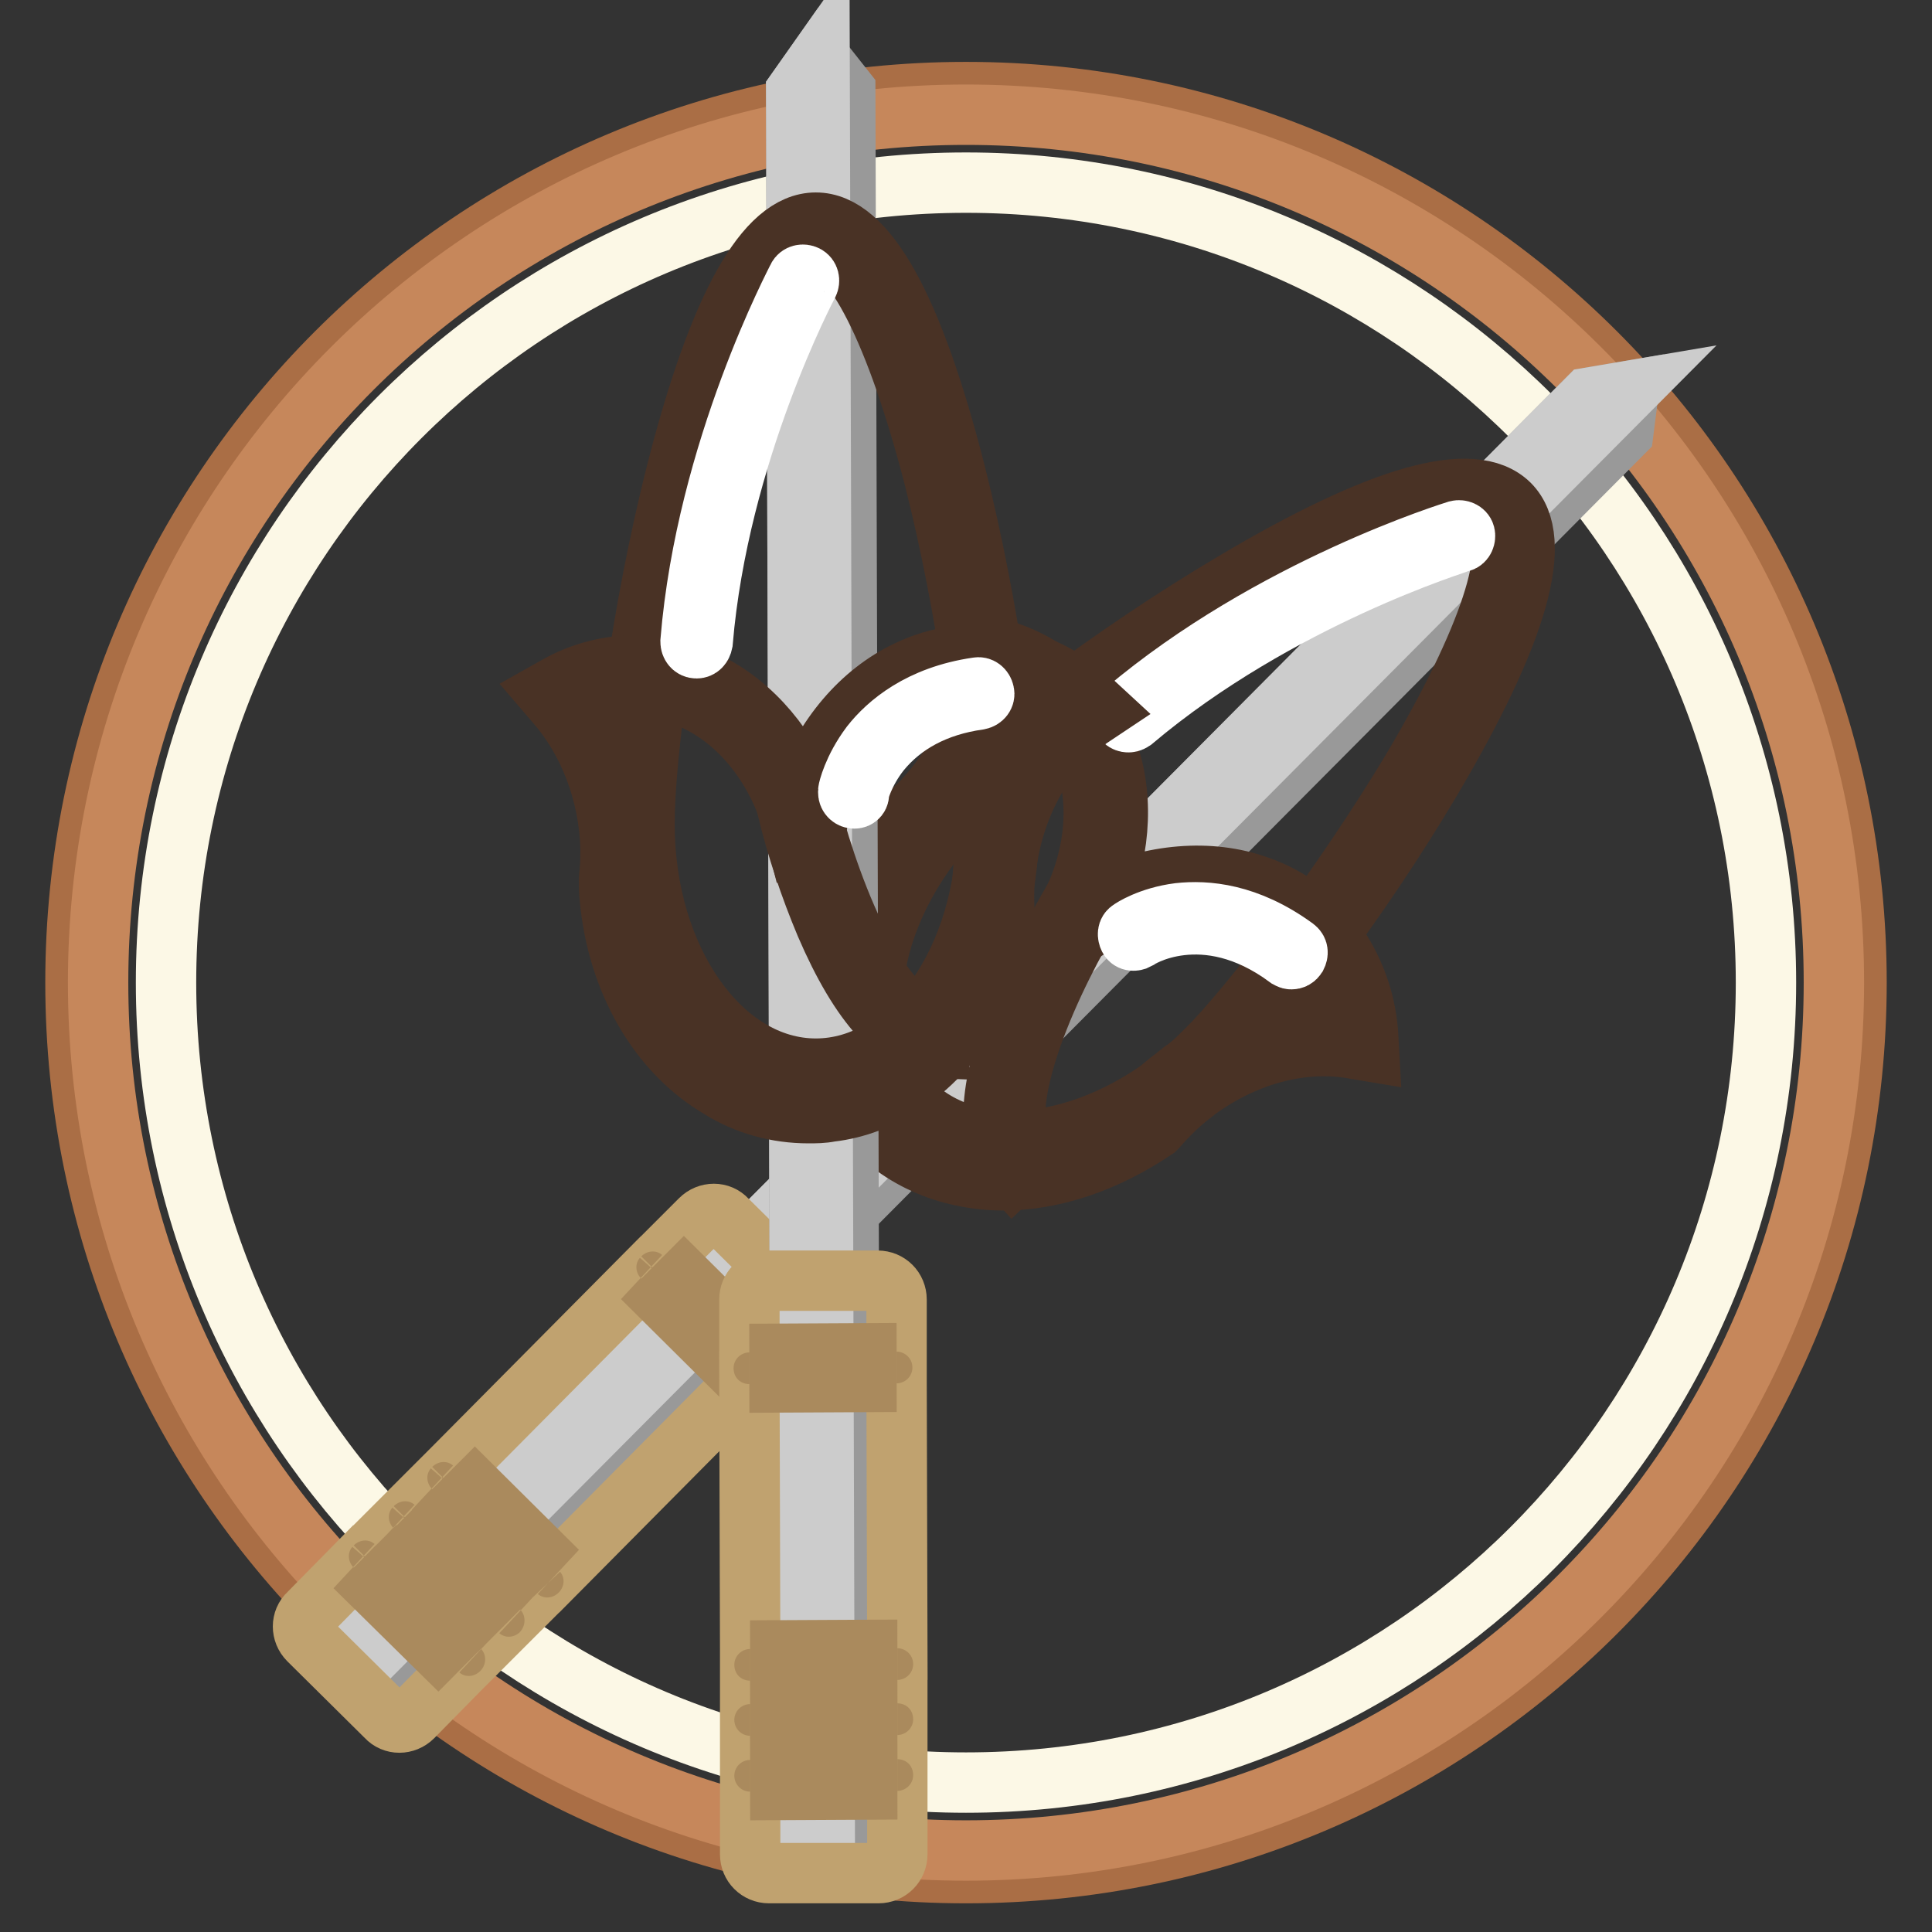 <?xml version="1.0" encoding="utf-8"?>
<!-- Svg Vector Icons : http://www.onlinewebfonts.com/icon -->
<!DOCTYPE svg PUBLIC "-//W3C//DTD SVG 1.1//EN" "http://www.w3.org/Graphics/SVG/1.1/DTD/svg11.dtd">
<svg version="1.1" xmlns="http://www.w3.org/2000/svg" xmlns:xlink="http://www.w3.org/1999/xlink" x="0px" y="0px" viewBox="0 0 256 256" enable-background="new 0 0 256 256" xml:space="preserve">
<rect x="0" y="0" width="256" height="256" fill="#333333" stroke="none"/>
<g> <path stroke-width="8" fill-opacity="0" stroke="#aa6e45"  d="M246,130.2c0,65.2-52.8,118-118,118c-65.2,0-118-52.8-118-118c0-65.2,52.8-118,118-118S246,65,246,130.2"/> <path stroke-width="8" fill-opacity="0" stroke="#c6875b"  d="M243,130.2c0,63.6-51.6,115-115,115c-63.6,0-115-51.6-115-115c0-63.6,51.4-115,115-115 C191.6,15.2,243,66.6,243,130.2"/> <path stroke-width="8" fill-opacity="0" stroke="#fcf8e6"  d="M234,130.2c0,58.6-47.4,106-106,106c-58.6,0-106-47.4-106-106c0-58.6,47.4-106,106-106 C186.6,24.2,234,71.7,234,130.2"/> <path stroke-width="8" fill-opacity="0" stroke="#999999"  d="M49,224.3l-4.6-4.6L210.5,52.7l5.3-0.9l-0.7,5.5L49,224.3z"/> <path stroke-width="8" fill-opacity="0" stroke="#cccccc"  d="M46.6,221.9l-2.2-2.2L210.5,52.7l5.3-0.9L46.6,221.9L46.6,221.9z"/> <path stroke-width="8" fill-opacity="0" stroke="#c0a26f"  d="M98.9,180.3c-0.7,0.7-0.7,2,0,2.7l-25,25.2c-0.8-0.7-2-0.7-2.7,0c-0.7,0.8-0.7,2,0,2.7l-2.5,2.5 c-0.8-0.7-2-0.7-2.7,0c-0.7,0.8-0.7,2,0,2.7l-2.5,2.5c-0.8-0.7-2-0.7-2.7,0c-0.7,0.8-0.7,2,0,2.7l0,0l-6.1,6.2c-1,1-2.6,1-3.5,0 l-10.3-10.2c-1-1-1-2.6,0-3.5l6.1-6.2c0.8,0.7,2,0.7,2.7-0.1c0.7-0.7,0.7-1.9,0-2.6l2.5-2.5c0.8,0.7,2,0.7,2.7,0 c0.7-0.8,0.7-2,0-2.7l0,0l2.5-2.5c0.8,0.7,2,0.7,2.7,0c0.7-0.8,0.7-2,0-2.7l0,0l25-25.2c0.8,0.7,2,0.7,2.7,0c0.7-0.8,0.7-2,0-2.7 l0,0l5-5c1-1,2.6-1,3.5,0l10.3,10.2c1,1,1,2.6,0,3.5l-5,5C100.9,179.5,99.7,179.5,98.9,180.3z"/> <path stroke-width="8" fill-opacity="0" stroke="#aa8a5d"  d="M98.9,183l-13.8-13.7c0.8,0.7,2,0.7,2.7,0c0.7-0.8,0.7-2,0-2.7l0,0l13.8,13.7c-0.8-0.7-2-0.7-2.7,0 C98.2,181,98.2,182.3,98.9,183L98.9,183z M71.2,210.9l-13.8-13.7c0.8,0.7,2,0.7,2.7,0c0.7-0.8,0.7-2,0-2.7l0,0l13.8,13.7 c-0.8-0.7-2-0.7-2.7,0S70.5,210.1,71.2,210.9z M66.1,216.1l-13.8-13.7c0.8,0.7,2,0.7,2.7,0c0.7-0.8,0.7-2,0-2.7l0,0l13.8,13.7 c-0.8-0.7-2-0.7-2.7,0C65.3,214.1,65.3,215.3,66.1,216.1z M60.9,221.3L47,207.6c0.8,0.7,2,0.7,2.7,0c0.7-0.8,0.7-2,0-2.7l13.8,13.7 c-0.8-0.7-2-0.7-2.7,0C60.1,219.3,60.1,220.5,60.9,221.3L60.9,221.3z"/> <path stroke-width="8" fill-opacity="0" stroke="#f7d769"  d="M160.7,140.3c-13.2,13.2-31.6,16.3-41,6.8c-9.4-9.4-6.4-27.8,6.8-41c13.2-13.2,63-47.7,72.4-38.2 C208.3,77.3,173.9,127,160.7,140.3z"/> <path stroke-width="8" fill-opacity="0" stroke="#493225"  d="M134,154c-6.1,0-11.5-2-15.3-5.9c-4.9-4.9-6.9-12.1-5.5-20.4c1.3-8,5.7-16.1,12.3-22.7 c6.3-6.3,21.7-18.2,37.9-27.8c19.5-11.6,31.8-15.1,36.6-10.4c4.7,4.7,1.2,17-10.4,36.6c-9.6,16.2-21.5,31.6-27.8,37.9 c-6.6,6.6-14.7,11-22.7,12.3C137.3,153.9,135.7,154,134,154z M194,67.7c-5.7,0-16,4.2-29.2,12c-15.4,9.1-31.1,21.1-37.3,27.4 c-12.6,12.6-15.7,30.1-6.8,39s26.3,5.8,39-6.8l1,1l-1-1c6.3-6.3,18.2-22,27.4-37.3c10.2-17.2,14.3-29.6,10.8-33 C197.1,68.1,195.8,67.7,194,67.7L194,67.7z"/> <path stroke-width="8" fill-opacity="0" stroke="#adcd6c"  d="M179.5,137.6c-7-1.3-15,0.5-22,5.6c-0.3,0.2-0.7,0.5-1,0.7c-1.8,1.4-3.4,2.9-4.8,4.6 c-7.4,5.4-16.3,7.6-24,5.9c-3.2-0.7-6.2-2-8.9-4c-3.8-2.9-6.4-7-7.6-11.7c-2.1-8.4,0.2-18.5,7.2-26.8c0.5-0.6,1-1.2,1.5-1.7 c0.3-0.2,0.5-0.4,0.8-0.7c0.8-0.7,1.6-1.4,2.3-2.2c5.5-5.7,8.5-12.9,8.9-19.7c5.9,1.7,10.7,6.1,12.9,11.9 c2.8,7.1,1.7,15.7-2.7,23.2c7.8-5.1,16.6-6.3,23.8-3.8c4,1.4,7.4,4,9.8,7.4C178.1,129.6,179.4,133.5,179.5,137.6z"/> <path stroke-width="8" fill-opacity="0" stroke="#493225"  d="M132.9,156.4c-1.8,0-3.7-0.2-5.5-0.6c-3.4-0.7-6.7-2.2-9.4-4.3c-4-3.1-6.9-7.5-8.1-12.5 c-2.4-9.2,0.4-19.7,7.5-28.1c0.5-0.6,1-1.2,1.6-1.8l0.1-0.1l0.1-0.1c0.3-0.2,0.5-0.4,0.8-0.6c0.7-0.7,1.5-1.4,2.2-2.1 c5-5.3,8.1-12.1,8.5-18.8l0.1-1.8l1.8,0.5c6.4,1.8,11.5,6.6,13.9,12.7c2.4,6.1,2.1,13.4-0.7,20.2c6.9-3.2,14.5-3.9,20.9-1.6 c4.3,1.5,8,4.3,10.6,8c2.4,3.6,3.8,7.8,4,12.1l0.1,1.8l-1.8-0.3c-6.8-1.3-14.4,0.7-20.8,5.3c-0.3,0.2-0.6,0.5-0.9,0.7 c-1.7,1.3-3.2,2.8-4.6,4.4l-0.1,0.1l-0.1,0.1C146.6,154,139.6,156.4,132.9,156.4L132.9,156.4z M121.1,111.1c-0.5,0.5-1,1.1-1.4,1.6 c-6.4,7.7-9,17.2-6.9,25.5c1.1,4.3,3.5,8.2,7,10.9c2.4,1.9,5.3,3.2,8.3,3.8c7.3,1.5,15.7-0.5,22.7-5.6c1.5-1.7,3.1-3.3,4.9-4.6 c0.3-0.3,0.7-0.5,1-0.8c6.5-4.7,14.1-6.9,21.2-6.1c-0.4-3.2-1.5-6.2-3.3-8.8c-2.2-3.2-5.4-5.6-9.1-6.9c-6.9-2.4-15.3-1-22.5,3.7 l-5.2,3.4l3.1-5.3c4.2-7.2,5.2-15.4,2.6-22c-0.7-1.9-1.7-3.6-3-5.1c-1.9-2.4-4.5-4.2-7.3-5.3c-0.8,6.7-4.1,13.5-9.1,18.7 c-0.8,0.8-1.6,1.6-2.4,2.3C121.6,110.7,121.3,110.9,121.1,111.1z"/> <path stroke-width="8" fill-opacity="0" stroke="#adcd6c"  d="M143.6,119.9c0,0-16.3,26.3-8.3,34.9"/> <path stroke-width="8" fill-opacity="0" stroke="#493225"  d="M134.2,155.8c-3.7-4-3.4-11.5,0.9-22.2c2-5,4.5-9.8,7.2-14.5l2.5,1.5c-4.4,7.1-14.4,26.8-8.5,33.2 L134.2,155.8z"/> <path stroke-width="8" fill-opacity="0" stroke="#ffffff"  d="M149.5,95.7c-0.4,0-0.8-0.3-0.8-0.8c0-0.2,0.1-0.5,0.3-0.6c19.5-16.5,43.8-23.9,44.1-24 c0.4-0.1,0.9,0.1,1,0.5c0.1,0.4-0.1,0.9-0.5,1c-0.2,0.1-24.2,7.4-43.5,23.7C149.8,95.7,149.6,95.7,149.5,95.7L149.5,95.7z  M171.1,127.1c-0.2,0-0.3-0.1-0.5-0.2c-11.1-8.2-19.9-2.5-19.9-2.4c-0.4,0.2-0.9,0.2-1.1-0.2s-0.2-0.9,0.2-1.1c0,0,0,0,0,0 c0.1-0.1,2.5-1.7,6.4-2.2c3.6-0.4,9.1,0,15.4,4.6c0.4,0.3,0.4,0.7,0.2,1.1C171.6,127,171.4,127.1,171.1,127.1L171.1,127.1z"/> <path stroke-width="8" fill-opacity="0" stroke="#999999"  d="M112.7,247.7l-6.5,0l-0.7-235.6l3.1-4.4L112,12L112.7,247.7z"/> <path stroke-width="8" fill-opacity="0" stroke="#cccccc"  d="M109.3,247.7l-3.1,0l-0.7-235.6l3.1-4.4L109.3,247.7z"/> <path stroke-width="8" fill-opacity="0" stroke="#c0a26f"  d="M116.9,181.2c0,1.1,0.9,1.9,1.9,1.9l0.1,35.5c-1.1,0-1.9,0.9-1.9,1.9c0,1.1,0.9,1.9,1.9,1.9v3.5 c-1.1,0-1.9,0.9-1.9,1.9s0.9,1.9,1.9,1.9v3.5c-1.1,0-1.9,0.9-1.9,1.9s0.9,1.9,1.9,1.9l0,8.7c0,1.4-1.1,2.5-2.5,2.5l-14.5,0 c-1.4,0-2.5-1.1-2.5-2.5l0-8.7c1.1,0,1.9-0.9,1.9-1.9c0-1.1-0.9-1.9-1.9-1.9v-3.5c1.1,0,1.9-0.9,1.9-1.9s-0.9-1.9-1.9-1.9l0-3.5 c1.1,0,1.9-0.9,1.9-1.9s-0.9-1.9-1.9-1.9l-0.1-35.5c1.1,0,1.9-0.9,1.9-1.9s-0.9-1.9-1.9-1.9l0-7.1c0-1.4,1.1-2.5,2.5-2.5l14.5,0 c1.4,0,2.5,1.1,2.5,2.5l0,7.1C117.7,179.2,116.9,180.1,116.9,181.2C116.9,181.2,116.9,181.2,116.9,181.2z"/> <path stroke-width="8" fill-opacity="0" stroke="#aa8a5d"  d="M118.8,183.1l-19.5,0.1c1.1,0,1.9-0.9,1.9-1.9s-0.9-1.9-1.9-1.9l19.5-0.1c-1.1,0-1.9,0.9-1.9,1.9 C116.9,182.2,117.7,183.1,118.8,183.1z M118.9,222.4l-19.5,0.1c1.1,0,1.9-0.9,1.9-1.9s-0.9-1.9-1.9-1.9l0,0l19.5-0.1 c-1.1,0-1.9,0.9-1.9,1.9C117,221.5,117.8,222.4,118.9,222.4L118.9,222.4L118.9,222.4z M118.9,229.7l-19.5,0.1 c1.1,0,1.9-0.9,1.9-1.9c0-1.1-0.9-1.9-1.9-1.9l19.5-0.1c-1.1,0-1.9,0.9-1.9,1.9S117.9,229.7,118.9,229.7z M118.9,237.1l-19.5,0.1 c1.1,0,1.9-0.9,1.9-1.9c0-1.1-0.9-1.9-1.9-1.9l19.5-0.1c-1.1,0-1.9,0.9-1.9,1.9S117.9,237.1,118.9,237.1z"/> <path stroke-width="8" fill-opacity="0" stroke="#f7d769"  d="M132.2,109.2c0,18.7-10.8,33.8-24.2,33.8s-24.2-15.1-24.2-33.8S94.7,31,108.1,31S132.2,90.5,132.2,109.2z" /> <path stroke-width="8" fill-opacity="0" stroke="#493225"  d="M108.1,144.5c-6.9,0-13.4-3.7-18.3-10.5c-4.7-6.6-7.3-15.4-7.3-24.8c0-8.9,2.5-28.3,7.1-46.5 c5.6-22,11.8-33.2,18.5-33.2c6.7,0,12.9,11.2,18.5,33.2c4.6,18.2,7.1,37.5,7.1,46.5c0,9.3-2.6,18.1-7.3,24.8 C121.5,140.8,115,144.5,108.1,144.5z M108.1,32.4c-4.9,0-10.8,11.6-15.7,31c-4.4,17.3-7,36.9-7,45.8c0,17.9,10.2,32.4,22.7,32.4 c12.5,0,22.7-14.5,22.7-32.4c0-8.9-2.6-28.4-7-45.8C118.8,44,112.9,32.4,108.1,32.4z"/> <path stroke-width="8" fill-opacity="0" stroke="#adcd6c"  d="M143.6,94c-5.8,4-10.2,11-11.6,19.5c-0.1,0.4-0.1,0.8-0.2,1.2c-0.3,2.2-0.3,4.4-0.2,6.7 c-1.4,9.1-6.2,16.8-12.8,21.1c-2.7,1.8-5.9,3-9.1,3.4c-4.7,0.6-9.5-0.4-13.6-2.9c-7.5-4.4-12.9-13.3-13.9-24.1 c-0.1-0.8-0.1-1.6-0.1-2.3c0-0.4,0.1-0.7,0.1-1c0.1-1.1,0.1-2.1,0.1-3.2c-0.2-7.9-3.1-15.1-7.7-20.2c5.4-3,11.9-3.3,17.5-0.8 c7,3,12.3,9.9,14.5,18.4c1.9-9.1,7.3-16.2,14.1-19.5c3.8-1.9,8.1-2.5,12.2-1.7C137,89.3,140.7,91.2,143.6,94L143.6,94z"/> <path stroke-width="8" fill-opacity="0" stroke="#493225"  d="M107.1,147.5c-4.1,0-8.2-1.1-11.7-3.3c-8.2-4.8-13.6-14.3-14.6-25.2c-0.1-0.8-0.1-1.5-0.1-2.3v-0.1l0-0.2 c0-0.3,0.1-0.7,0.1-1c0.1-1,0.1-2,0.1-3c-0.2-7.3-2.9-14.3-7.3-19.3l-1.2-1.4l1.6-0.9c5.8-3.2,12.8-3.5,18.8-0.8 c6,2.6,11,8,13.8,14.8c2.6-7.2,7.5-13,13.6-15.9c4.1-2,8.6-2.6,13.1-1.8c4.3,0.8,8.2,2.8,11.4,5.8l1.3,1.2l-1.5,1 c-5.7,3.9-9.7,10.7-11,18.5c-0.1,0.4-0.1,0.8-0.2,1.2c-0.3,2.1-0.3,4.2-0.2,6.4v0.2l0,0.2c-1.4,9.3-6.5,17.6-13.4,22.1 c-2.9,1.9-6.2,3.2-9.7,3.6C109,147.5,108.1,147.5,107.1,147.5z M83.6,116.6c0,0.7,0.1,1.5,0.1,2.2c0.9,10,5.8,18.6,13.2,22.9 c3.8,2.3,8.3,3.3,12.7,2.7c3-0.4,6-1.5,8.5-3.2c6.2-4,10.8-11.5,12.1-20c-0.1-2.3-0.1-4.5,0.2-6.8c0.1-0.4,0.1-0.9,0.2-1.3 c1.3-7.9,5.1-14.9,10.7-19.3c-2.5-2-5.4-3.3-8.6-3.9c-3.8-0.7-7.8-0.1-11.3,1.6c-6.6,3.2-11.6,10.1-13.3,18.5l-1.3,6l-1.5-6 c-2.1-8.1-7.2-14.6-13.7-17.4c-1.8-0.8-3.7-1.3-5.7-1.5c-3-0.3-6.1,0.2-8.9,1.4c4.2,5.3,6.6,12.4,6.8,19.7c0,1.1,0,2.2-0.1,3.3 C83.7,116,83.7,116.3,83.6,116.6z"/> <path stroke-width="8" fill-opacity="0" stroke="#adcd6c"  d="M105.7,106.9c0,0,7.1,30.1,18.8,30.6"/> <path stroke-width="8" fill-opacity="0" stroke="#493225"  d="M124.5,138.9c-5.5-0.2-10.5-5.7-15.1-16.4c-2.1-5-3.8-10.1-5.1-15.4l2.8-0.7c1.9,8.1,8.8,29.1,17.5,29.5 L124.5,138.9z"/> <path stroke-width="8" fill-opacity="0" stroke="#ffffff"  d="M92.3,85.9L92.3,85.9c-0.5,0-0.8-0.4-0.8-0.9c0,0,0,0,0,0c2.1-25.5,14.1-47.9,14.2-48.2 c0.2-0.4,0.7-0.5,1.1-0.3c0.4,0.2,0.5,0.7,0.3,1.1l0,0c-0.1,0.2-11.9,22.4-14,47.5C93,85.6,92.7,85.9,92.3,85.9z M113.2,105.8 c-0.4,0-0.8-0.3-0.8-0.8c0-0.1,0-0.1,0-0.2c0-0.1,0.6-2.9,3-6.1c2.2-2.8,6.5-6.5,14.1-7.6c0.4-0.1,0.8,0.2,0.9,0.7 c0.1,0.4-0.2,0.8-0.7,0.9c-5.7,0.8-10.1,3.2-13.1,6.9c-2.2,2.8-2.8,5.4-2.8,5.4C113.9,105.5,113.6,105.8,113.2,105.8L113.2,105.8z" /></g>
</svg>